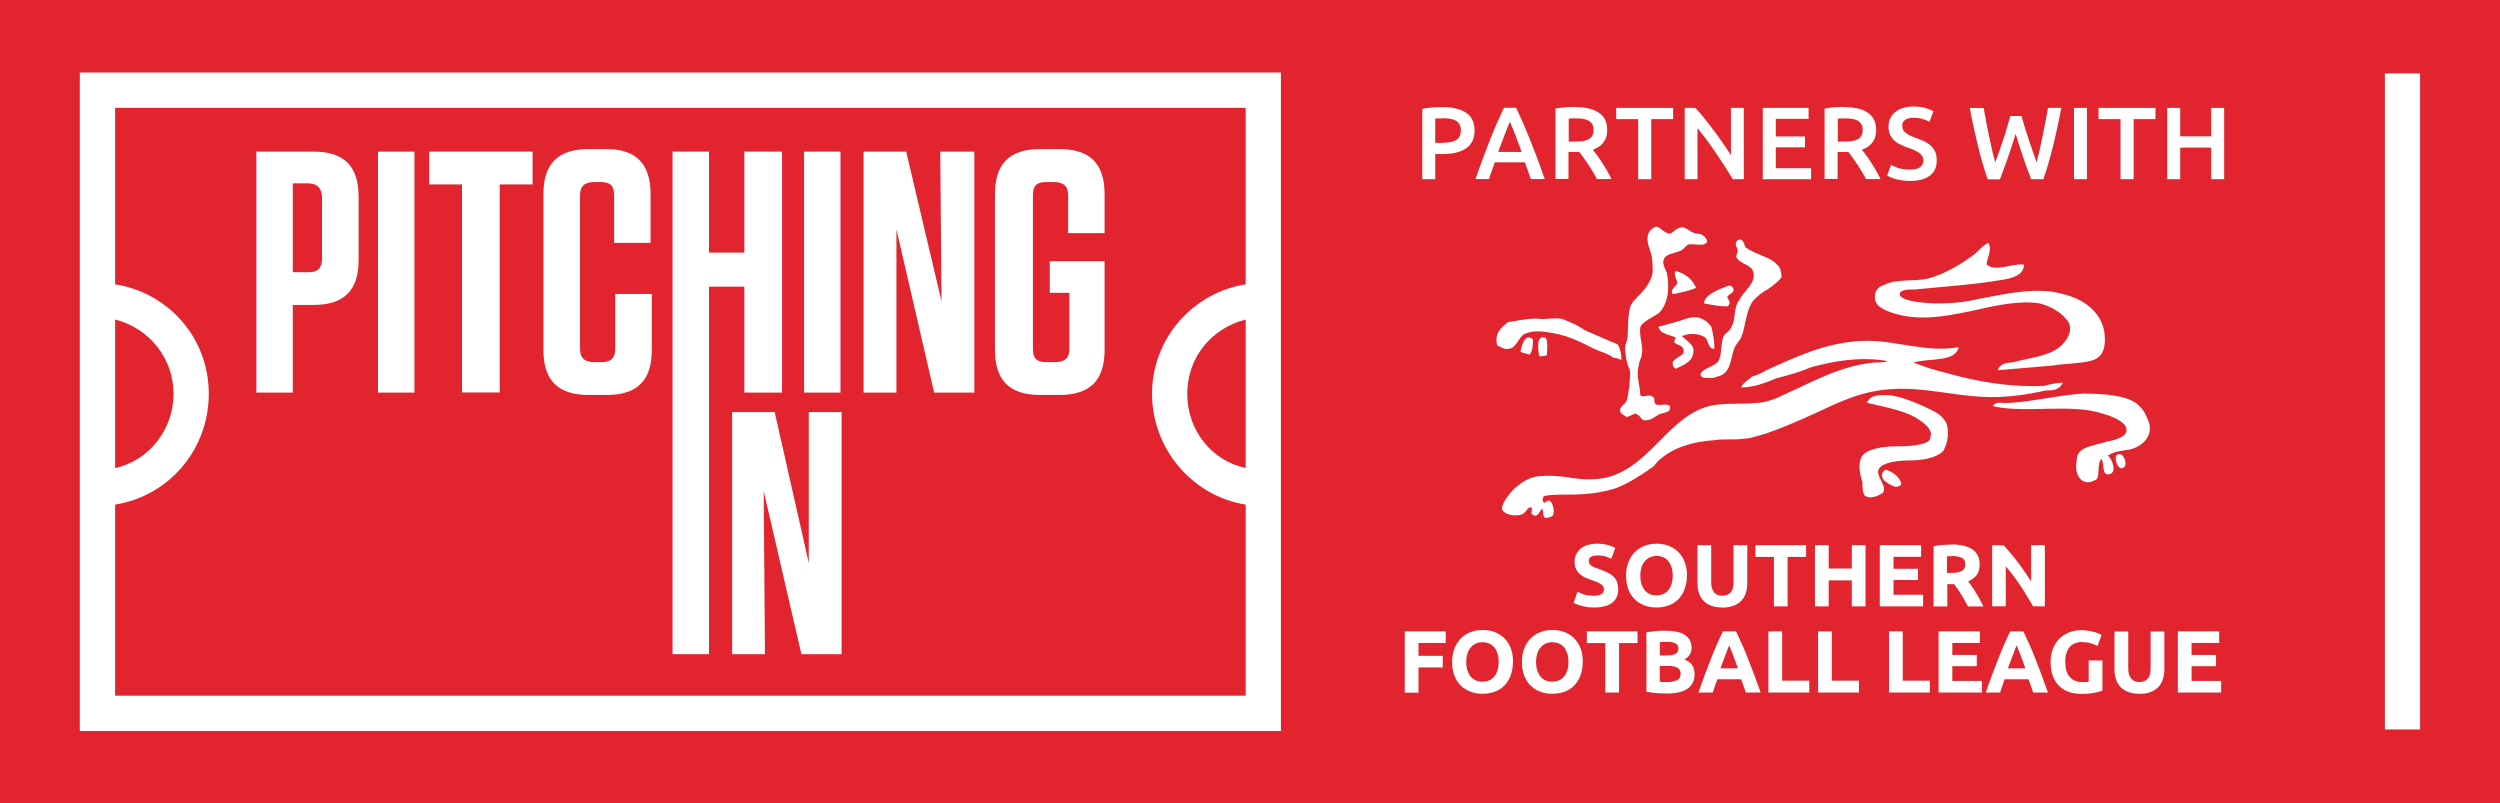 <?xml version="1.0" encoding="UTF-8"?>
<svg id="Layer_2" data-name="Layer 2" xmlns="http://www.w3.org/2000/svg" viewBox="0 0 200.21 64.34">
  <defs>
    <style>
      .cls-1 {
        fill-rule: evenodd;
      }

      .cls-1, .cls-2 {
        fill: #fff;
      }

      .cls-3 {
        fill: #e1242e;
      }
    </style>
  </defs>
  <g id="Layer_1-2" data-name="Layer 1">
    <g>
      <rect class="cls-3" width="200.21" height="64.34"/>
      <g>
        <g id="Layer_1-3" data-name="Layer 1">
          <path class="cls-2" d="M190.99,55.59v2.83h2.82V5.88h-2.82v49.7Z" marker-end="none" marker-start="none"/>
          <g id="Group">
            <path class="cls-2" d="M102.58,5.81H6.39v52.73h96.19V5.81ZM99.76,37.48c-2.73-.58-4.68-3.02-4.68-5.94s1.95-5.26,4.68-5.95v11.89ZM9.22,25.59c2.73.68,4.68,3.12,4.68,5.95s-1.95,5.36-4.68,5.94v-11.89ZM9.22,55.71v-15.3c4.29-.68,7.5-4.39,7.5-8.87s-3.22-8.09-7.5-8.77v-14.13h90.54v14.13c-4.29.68-7.5,4.39-7.5,8.77s3.21,8.19,7.5,8.87v15.3H9.22Z" marker-end="none" marker-start="none"/>
            <path class="cls-2" d="M23.45,31.44h-2.92V12.14h4.58c2.44,0,3.61,1.17,3.61,3.61v5.07c0,2.44-1.17,3.6-3.61,3.6h-1.66v7.02ZM24.72,14.68h-1.27v7.12h1.27c.68,0,1.07-.29,1.07-1.07v-4.87c0-.78-.39-1.17-1.07-1.17Z" marker-end="none" marker-start="none"/>
            <path class="cls-2" d="M33.19,31.44h-2.92V12.14h2.92v19.3Z" marker-end="none" marker-start="none"/>
            <path class="cls-2" d="M37,31.44V14.77h-2.63v-2.63h8.28v2.63h-2.63v16.66h-3.02Z" marker-end="none" marker-start="none"/>
            <path class="cls-2" d="M52.2,23.55v4.48c0,2.44-1.17,3.6-3.61,3.6h-1.46c-2.44,0-3.61-1.17-3.61-3.6v-12.48c0-2.44,1.17-3.61,3.61-3.61h1.46c2.34,0,3.51,1.17,3.51,3.61v3.9h-2.92v-3.8c0-.78-.29-1.07-1.07-1.07h-.49c-.78,0-1.17.29-1.17,1.07v12.28c0,.78.39,1.07,1.17,1.07h.58c.68,0,1.07-.29,1.07-1.07v-4.39h2.92Z" marker-end="none" marker-start="none"/>
            <path class="cls-2" d="M59.61,20.23v-8.09h3.02v19.3h-3.02v-8.48h-2.83v29.43h-2.92V12.14h2.92v8.09h2.83Z" marker-end="none" marker-start="none"/>
            <path class="cls-2" d="M67.31,31.44h-2.92V12.14h2.92v19.3Z" marker-end="none" marker-start="none"/>
            <path class="cls-2" d="M75.3,12.14h2.73v19.3h-3.22l-3.02-13.06v13.06h-2.63V12.14h3.41l2.83,11.99-.1-11.99Z" marker-end="none" marker-start="none"/>
            <path class="cls-2" d="M84.07,23.45v-2.53h4.39v7.11c0,2.44-1.17,3.6-3.61,3.6h-1.56c-2.44,0-3.61-1.17-3.61-3.6v-12.48c0-2.44,1.17-3.61,3.61-3.61h1.56c2.44,0,3.61,1.17,3.61,3.61v3.12h-2.92v-3.02c0-.78-.39-1.07-1.17-1.07h-.58c-.78,0-1.07.29-1.07,1.07v12.28c0,.78.29,1.07,1.07,1.07h.68c.78,0,1.17-.29,1.17-1.07v-4.48h-1.56Z" marker-end="none" marker-start="none"/>
            <path class="cls-2" d="M64.77,33h2.63v19.39h-3.22l-3.02-13.06.1,13.06h-2.63v-19.39h3.41l2.73,12.09v-12.09Z" marker-end="none" marker-start="none"/>
          </g>
          <g id="Group_1" data-name="Group 1">
            <g id="Group_2" data-name="Group 2">
              <path class="cls-1" d="M139.44,19.2c.25.12.25.5.37.62.87.62,1.99.75,2.49,1.37.25.13.37.62.37,1-.12.25-.75.74-1.12.99-.5.25-.87.62-1.12.87-.62.75-.62,2.12-1,2.99-.12.25-.37.5-.5.75-.37.87-.25,2.11-1.37,2.36-.38.12-.25.12-.62.12s-.75,0-.75-.25c0-.37.75-.62.99-.75.25-.12.5-.37.5-.5.25-.62.12-1.37.37-1.87.12-.25.5-.37.62-.75.37-.62.12-1.49.62-2.12.37-.75,1.37-1.37,1.12-2.24-.12-.62-1.12-.62-1.37-1.24,0-.12.12-.25.12-.5s-.25-.37-.12-.62c0-.12.12-.25.37-.25"/>
              <path class="cls-1" d="M159.22,19.45c.37.5-.12,1.24-.12,1.74.75.62,1.99-.12,2.99,0,0,.87-1,1.12-1.87,1.24-2.24.38-4.35.5-6.84.75-.5,0-1.24,0-1.24.37,0,.62,2.24.75,3.11.75,1.12,0,2.24-.12,3.24-.37,2.12-.38,4.6-1,6.72-.38,1.62.38,3.36,1.5,3.36,3.61,0,1.37-.62,1.74-1.87,1.87-.87.12-1.62.12-2.36.25-1.49.12-2.86.25-4.35.37.12-.5.75-.62,1.12-.62,1.37-.37,3.11-.5,3.98-1.37.37-.37.87-1,.62-1.74-.37-.75-1.37-1.37-2.36-1.62-1.49-.25-3.36.12-4.98.5-2.36.5-4.6.99-6.84.25-.75-.25-1.49-.62-1.37-1.37,0-.5.37-.75.75-.87.99-.5,2.36-.25,3.48-.5,1.37-.37,2.61-1.12,3.61-1.86.37-.25.62-.62,1-.87q.12-.12.25-.12"/>
              <path class="cls-1" d="M135.83,23.06c-.62.25-1.24.37-1.87.5-.25-.37.25-.62.37-.87,0-.25-.37-.74-.12-.99.87.25,1.37.75,1.62,1.37"/>
              <path class="cls-1" d="M138.32,23.8c.12.25.37.5,0,.74-.62,0-1.24-.12-1.87-.25.12-.75,1.24-1.12,1.87-1.37.12-.12.5,0,.5.25.12.25-.38.37-.5.62"/>
              <path class="cls-1" d="M137.32,27.91c-.5.12-.5-.62-.75-.87-.5-.37-1.37-.37-1.87-.12.5.5,1.12.75.87,1.49-.12.62-.87.87-1.37,1.12-.25-.12-.25-.37-.25-.5.25-.5,1-.5.87-1,0-.37-.5-.37-.75-.62,0-.12.12-.25.12-.38-.5-.25-1.24-.25-1.37-.87.49-.12.99-.25,1.37-.37.5-.12,1-.37,1.37-.37.62-.12,1.24.37,1.49.75.12.5.25,1.12.25,1.74"/>
              <path class="cls-1" d="M122.76,27.16c0,.5,0,.87-.25,1.24-.37-.13-.62-.13-.75-.25.12-.5.37-1.49.99-.99"/>
              <path class="cls-1" d="M123.88,28.41c-.12.12-.37.12-.62.12,0-.25-.37-1.74.5-1.49.25.25.12,1,.12,1.37"/>
              <path class="cls-1" d="M156.86,27.79c-.25,1.24-2.36.87-3.61,1.24.87.37,1.74.62,2.74.87,2.24.62,4.73,1.12,7.71,1,.5-.13.99-.25,1.49-.25-.25.62-.87.62-1.37.62-1.62.37-3.36.62-5.22.5-2.24-.12-4.6-.75-6.97-.62-2.49.13-4.23,1-6.1,1.87-1.37.62-2.74,1.24-4.23,1.74-.5.12-1.12.37-1.62.37-.87.12-1.62,0-2.36.12-1.87.12-3.36.62-4.48,1.62-.25.25-.37.5-.62.62-.87.62-1.87,1.25-2.86,1.62-1.25.37-2.24.5-3.86.5-.62,0-1.37,0-1.87.12-.12.25-.12.37,0,.5.13.12.25-.25.5-.12.25.25.37.75.25,1.12,0,.12-.37.25-.62.25-.25-.12-.13-.5-.25-.75-.25.25-.37.75-.75.5-.25-.12,0-.25-.12-.62-.38,0-.38.5-.87.62-.5.12-1.37,0-1.49-.5,0-.5.75-1.37,1-1.61.62-.5,1.24-1,2.24-1,1.74-.12,2.61.37,4.23.25,2.24-.13,3.73-1.62,5.1-2.99,1.24-1.25,2.74-2.86,4.85-2.99,1.12-.12,1.87,0,2.86-.12.87,0,1.74-.37,2.49-.75,2.24-.99,4.35-2.24,7.09-2.49.37,0,.87,0,1-.12-2.24-.37-4.23,0-6.1.5-.87.37-1.74.62-2.74.87-.87.37-1.87.75-2.86.75.12-.38.62-.62.87-.87.37-.12.74-.25,1.12-.5,2.24-1,4.73-2.24,7.72-2.36,2.49-.12,5.1.99,7.71.5"/>
              <path class="cls-1" d="M168.8,36.49c.37.25.75,1.37.12,1.49-.62.12-.37-.75-.62-1.24-.37.37-.12,1.12-.37,1.62-1.12.75-1.87-.25-1.62-1.49,0-1.12,1.25-1.12,2.36-1.49.62-.12,1.74-.37,1.62-1,0-.62-1.37-1.12-1.87-1.24-2.49-.87-6.35,0-8.83-.62.25-.37.62-.25,1-.25,1.74,0,4.1-.62,6.22-.75,1.62,0,3.36.13,4.23.75.37.25.75.75.87,1.12.75,1.37-.25,2.36-1.37,2.61-.62.12-1.24.12-1.74.5"/>
              <path class="cls-1" d="M149.52,32.26c.25-.62.87-.62,1.49-.62,1,0,2.11.5,2.99.87.75.37,1.49.62,1.87,1.37.25.62.13,1.62-.25,2.24-.5.5-1.49.75-2.61.75-.87,0-2.49.12-2.61.87,0,.62.75,1.24.37,1.74-.37.25-.99.5-1.37.25-.25-.12-.25-.75-.25-1.12-.25-.75-.37-1.62,0-2.12.5-.62,1.86-.75,2.86-.75.38,0,1,0,1.62-.12.37-.12.99-.12.99-.75.12-.37-.37-.87-.75-1.12-1.12-.87-2.86-1.12-4.35-1.49"/>
              <path class="cls-1" d="M169.67,36.37c.5-.12.87,1.24.13,1.12-.25-.12-.62-1-.13-1.12"/>
              <path class="cls-1" d="M151.01,37.61c.37.12.62.25.87.5.25.25.75.87-.12.87-.12,0-.75-.37-.87-.5-.25-.37-.25-.62.12-.87"/>
              <path class="cls-2" d="M136.33,18.83c-.12-.12-.37-.12-.5-.12-.5-.12-.75-.5-1.12-.5-.5,0-.75.5-.99.5-.5,0-.87-.75-1.24-.5-.87.5-.5,1.37-.25,2.11.12.5.12,1,.12,1.49-.12.75-.62,1.37-1.12,1.87-.25.25-.5.5-.62.75-.37,1-.13,2.49-.37,2.99-.25.62.12,1.99.25,2.11.13.38,0,.87,0,1.37-.12.62-.12,1-.25,1.25-.12.25-.5.37-.5.74,0,.25.37.37.5.5.25,0,.5-.25.75-.25.37.12.37.37.62.5.62.12.99-.37,1.37-.5.37-.12.87-.12.75-.62-.25-.25-.87,0-1.12-.13-.25-.25,0-.5-.25-.62-.37-.25-.75.12-1-.12,0-.75-.37-1.62-.12-2.36,0-.37.25-.62.25-1,.13-.49-.25-1.49-.12-2.11.25-.5,1-.75,1.49-1.12.74-.75.87-1.99.62-3.24-.12-.25-.37-.75-.25-.99.12-.5.75-.5,1.37-.75.25-.13.37-.37.62-.5.37-.12,1.37.25,1.49-.25,0-.12-.12-.37-.37-.5"/>
              <path class="cls-2" d="M126.87,26.42c-.5-.37-1.12-.62-1.74-.87-.5-.12-1.12,0-1.62,0-.99-.12-1.86.12-2.74.25-.5.37-1.12.87-.87,1.87.37.12.5.37,1,.25.62-.12.75-1.12,1.37-1.24.62-.25,1.5-.12,2.12,0,1.37.25,2.24.75,3.24,1.24.5.25,1.12.37,1.62.75.13,0,.25,0,.5.12.25.25,0-1.12-.25-1.24-.37-.12-1.74-.75-2.61-1.12"/>
            </g>
            <g id="Group_3" data-name="Group 3">
              <g id="Group_4" data-name="Group 4">
                <path class="cls-2" d="M115.52,8.58c.83,0,1.46.15,1.91.46.44.3.66.77.66,1.41,0,.34-.06.62-.18.86-.12.24-.29.44-.52.59s-.5.26-.82.33c-.32.07-.7.11-1.11.11h-.52v2.01h-1.04v-5.63c.24-.06.51-.09.8-.11.29-.02.56-.03.81-.03ZM115.59,9.48c-.26,0-.48,0-.65.02v1.94h.5c.5,0,.89-.07,1.15-.21.27-.14.4-.41.4-.8,0-.19-.03-.34-.11-.47-.07-.13-.17-.23-.3-.3s-.28-.12-.45-.15c-.17-.03-.36-.04-.56-.04Z" marker-end="none" marker-start="none"/>
                <path class="cls-2" d="M122.6,14.35c-.08-.23-.16-.45-.24-.67-.08-.22-.16-.44-.24-.68h-2.41c-.08.23-.15.46-.24.68-.08.22-.16.44-.23.66h-1.08c.21-.61.42-1.17.61-1.69.19-.52.38-1.01.56-1.47.18-.46.37-.9.55-1.32.18-.41.37-.83.56-1.23h.98c.19.41.38.82.56,1.23.18.42.36.86.55,1.32.18.46.37.95.57,1.47.19.52.4,1.08.61,1.69h-1.12ZM120.92,9.75c-.13.29-.27.65-.43,1.06-.16.42-.33.87-.51,1.36h1.88c-.18-.49-.35-.94-.51-1.37-.16-.42-.31-.77-.43-1.05Z" marker-end="none" marker-start="none"/>
                <path class="cls-2" d="M126.17,8.58c.82,0,1.45.15,1.89.46.44.3.65.76.65,1.38,0,.77-.38,1.3-1.15,1.57.11.13.22.28.35.46.13.18.27.38.4.59.14.21.27.43.4.65.13.22.24.44.34.65h-1.16c-.1-.2-.21-.4-.34-.6-.12-.2-.24-.4-.37-.58-.12-.19-.25-.37-.37-.54-.12-.17-.23-.32-.34-.45-.08,0-.14,0-.2,0h-.66v2.16h-1.04v-5.63c.25-.06.52-.09.81-.11.29-.02.54-.03.77-.03ZM126.24,9.48c-.22,0-.42,0-.61.02v1.84h.45c.25,0,.47-.01.67-.04.19-.03.35-.08.48-.15.13-.07.23-.17.29-.29.07-.12.1-.27.1-.46,0-.18-.03-.32-.1-.44-.07-.12-.16-.22-.29-.29-.12-.07-.27-.12-.44-.15-.17-.03-.36-.04-.56-.04Z" marker-end="none" marker-start="none"/>
                <path class="cls-2" d="M133.99,8.64v.9h-1.75v4.81h-1.05v-4.81h-1.76v-.9h4.56Z" marker-end="none" marker-start="none"/>
                <path class="cls-2" d="M138.77,14.35c-.19-.31-.4-.65-.63-1.01-.23-.36-.47-.72-.72-1.09-.25-.37-.5-.72-.75-1.06-.26-.34-.5-.65-.73-.93v4.09h-1.02v-5.71h.85c.22.23.46.5.71.82.25.32.51.64.76.98.26.34.5.68.74,1.03.24.34.45.66.64.96v-3.79h1.03v5.71h-.88Z" marker-end="none" marker-start="none"/>
                <path class="cls-2" d="M141.17,14.35v-5.71h3.67v.88h-2.63v1.41h2.34v.87h-2.34v1.67h2.83v.88h-3.86Z" marker-end="none" marker-start="none"/>
                <path class="cls-2" d="M147.71,8.58c.83,0,1.46.15,1.89.46.44.3.65.76.65,1.38,0,.77-.38,1.3-1.14,1.57.1.13.22.28.35.46.13.18.27.38.4.59.14.21.27.43.4.65.13.22.24.44.34.65h-1.16c-.1-.2-.22-.4-.34-.6-.12-.2-.24-.4-.37-.58-.12-.19-.25-.37-.37-.54-.12-.17-.23-.32-.34-.45-.08,0-.14,0-.2,0h-.66v2.16h-1.04v-5.63c.25-.06.52-.09.81-.11.29-.02.54-.03.76-.03ZM147.79,9.48c-.22,0-.42,0-.61.02v1.84h.45c.25,0,.48-.01.67-.04.19-.03.35-.08.48-.15.13-.07.23-.17.29-.29.07-.12.1-.27.1-.46,0-.18-.03-.32-.1-.44-.07-.12-.16-.22-.28-.29-.12-.07-.27-.12-.44-.15-.17-.03-.36-.04-.56-.04Z" marker-end="none" marker-start="none"/>
                <path class="cls-2" d="M152.95,13.58c.37,0,.65-.06.82-.19.17-.13.26-.31.26-.53,0-.14-.03-.26-.09-.35-.06-.1-.14-.19-.25-.27-.11-.08-.24-.15-.39-.22-.15-.07-.33-.14-.53-.2-.2-.07-.39-.15-.57-.24-.18-.08-.35-.19-.49-.32-.14-.13-.25-.28-.34-.45-.08-.18-.13-.39-.13-.63,0-.52.18-.92.54-1.21.36-.29.84-.44,1.46-.44.36,0,.67.04.95.12.28.08.49.17.65.26l-.32.84c-.19-.1-.39-.18-.61-.24-.22-.06-.45-.08-.69-.08-.28,0-.5.06-.65.17-.16.11-.23.28-.23.49,0,.13.03.23.08.33.05.09.13.17.22.24.1.07.21.14.34.2.13.06.27.12.42.17.27.1.51.2.72.3.21.1.39.22.53.36.15.14.26.31.34.49.08.19.11.42.11.69,0,.52-.18.92-.55,1.2-.36.28-.9.42-1.6.42-.24,0-.45-.02-.65-.05-.19-.03-.37-.07-.52-.11-.15-.04-.28-.09-.39-.14-.11-.05-.2-.09-.26-.13l.31-.85c.15.08.35.16.6.25.25.08.56.12.91.12Z" marker-end="none" marker-start="none"/>
                <path class="cls-2" d="M161.88,9.28c.09.3.18.6.28.93.1.32.2.64.31.96.11.32.21.64.32.95.11.31.21.6.31.88.08-.3.16-.62.24-.97.08-.35.15-.71.23-1.09.08-.38.15-.76.23-1.15.07-.39.14-.78.21-1.15h1.07c-.19,1.03-.41,2.02-.64,2.98-.24.95-.5,1.86-.79,2.73h-.99c-.43-1.11-.84-2.32-1.24-3.63-.2.67-.41,1.3-.62,1.9-.21.6-.42,1.18-.63,1.74h-.99c-.3-.87-.56-1.78-.79-2.73-.23-.95-.45-1.94-.64-2.98h1.11c.07.37.14.75.21,1.14.07.39.15.77.23,1.15.08.38.16.74.24,1.09s.16.68.25.97c.1-.28.21-.57.32-.88.11-.31.21-.63.32-.95.11-.32.21-.64.3-.96.1-.32.19-.63.27-.92h.89Z" marker-end="none" marker-start="none"/>
                <path class="cls-2" d="M166.09,8.64h1.04v5.71h-1.04v-5.71Z" marker-end="none" marker-start="none"/>
                <path class="cls-2" d="M172.62,8.64v.9h-1.75v4.81h-1.05v-4.81h-1.76v-.9h4.56Z" marker-end="none" marker-start="none"/>
                <path class="cls-2" d="M177.08,8.64h1.04v5.71h-1.04v-2.53h-2.48v2.53h-1.04v-5.71h1.04v2.28h2.48v-2.28Z" marker-end="none" marker-start="none"/>
              </g>
            </g>
          </g>
        </g>
        <g>
          <path class="cls-2" d="M127.65,47.71c.16,0,.28-.01.39-.04.1-.03.18-.06.24-.11.06-.04.1-.1.13-.16.02-.06.04-.13.04-.21,0-.16-.08-.29-.23-.4-.15-.11-.41-.22-.78-.34-.16-.06-.32-.12-.48-.19-.16-.07-.3-.17-.43-.28-.13-.11-.23-.24-.31-.4s-.12-.35-.12-.58.04-.43.13-.61.21-.34.36-.46c.16-.13.34-.23.57-.29.22-.07.47-.1.75-.1.33,0,.62.04.86.11s.44.15.59.23l-.32.87c-.14-.07-.29-.13-.46-.19-.17-.05-.37-.08-.6-.08-.26,0-.45.04-.57.11-.12.07-.17.19-.17.34,0,.09.02.17.06.23.04.06.1.12.18.17.08.05.17.09.27.13.1.04.21.08.34.12.25.09.48.19.66.28s.35.2.47.32c.12.12.22.27.28.43.06.17.09.37.09.6,0,.46-.16.81-.48,1.06s-.8.38-1.45.38c-.22,0-.41-.01-.59-.04-.17-.03-.33-.06-.46-.1-.13-.04-.25-.08-.35-.12-.1-.04-.18-.08-.24-.12l.31-.88c.15.08.33.15.54.22s.48.1.79.1Z"/>
          <path class="cls-2" d="M135.09,46.1c0,.42-.06.79-.19,1.11-.12.32-.3.58-.51.8-.22.21-.48.38-.77.48-.3.11-.62.16-.96.16s-.65-.05-.95-.16-.56-.27-.78-.48c-.22-.21-.4-.48-.52-.8-.13-.32-.19-.69-.19-1.11s.07-.79.2-1.11.31-.59.53-.8c.22-.22.48-.38.78-.49s.6-.16.93-.16.65.05.95.16.56.27.78.49c.22.22.4.48.52.8.13.32.19.69.19,1.11ZM131.36,46.1c0,.24.03.46.09.65.06.19.14.36.25.5.11.14.25.25.41.32.16.08.34.11.55.11s.39-.04.55-.11.3-.18.41-.32c.11-.14.2-.31.25-.5.06-.19.09-.41.09-.65s-.03-.46-.09-.65-.14-.36-.25-.5c-.11-.14-.25-.25-.41-.32s-.35-.11-.55-.11-.39.04-.55.12c-.16.08-.3.19-.41.33-.11.14-.2.31-.25.5-.06.2-.09.41-.09.65Z"/>
          <path class="cls-2" d="M137.93,48.65c-.34,0-.64-.05-.89-.14-.25-.1-.46-.23-.62-.4-.16-.17-.28-.38-.36-.61-.08-.24-.12-.5-.12-.79v-3.05h1.1v2.96c0,.2.02.37.07.5.04.14.11.25.18.34.08.09.17.15.28.19.11.04.23.06.36.06.27,0,.49-.08.65-.25.17-.17.25-.45.25-.84v-2.96h1.1v3.05c0,.29-.04.55-.12.79-.08.24-.2.45-.37.62s-.37.3-.63.4c-.25.09-.56.14-.9.14Z"/>
          <path class="cls-2" d="M144.64,43.66v.94h-1.48v3.96h-1.1v-3.96h-1.48v-.94h4.06Z"/>
          <path class="cls-2" d="M148.3,43.66h1.1v4.9h-1.1v-2.08h-1.85v2.08h-1.1v-4.9h1.1v1.87h1.85v-1.87Z"/>
          <path class="cls-2" d="M150.54,48.56v-4.9h3.31v.93h-2.21v.96h1.96v.9h-1.96v1.18h2.37v.93h-3.47Z"/>
          <path class="cls-2" d="M156.26,43.6c.73,0,1.3.13,1.69.39s.59.67.59,1.22c0,.34-.08.62-.24.84-.16.21-.39.38-.68.51.1.12.2.26.31.42.11.16.22.32.32.5s.21.35.31.54c.1.19.19.37.28.55h-1.23c-.09-.16-.18-.32-.27-.49-.09-.17-.19-.33-.28-.48-.1-.16-.19-.3-.29-.44s-.19-.26-.28-.38h-.54v1.79h-1.1v-4.83c.24-.05.49-.08.75-.1.26-.02.49-.03.69-.03ZM156.32,44.54c-.08,0-.15,0-.22,0-.06,0-.12,0-.18.01v1.33h.31c.41,0,.71-.05.89-.16s.27-.28.27-.53-.09-.41-.27-.51c-.18-.1-.45-.15-.8-.15Z"/>
          <path class="cls-2" d="M162.82,48.56c-.32-.56-.66-1.11-1.02-1.66s-.76-1.06-1.17-1.55v3.21h-1.09v-4.9h.9c.16.16.33.35.52.57.19.23.38.47.58.72.2.26.39.52.58.8.19.28.37.54.54.8v-2.89h1.1v4.9h-.93Z"/>
          <path class="cls-2" d="M112.5,55.46v-4.9h3.28v.93h-2.18v1.03h1.94v.93h-1.94v2.02h-1.1Z"/>
          <path class="cls-2" d="M121.16,53.01c0,.42-.06.79-.19,1.11-.12.32-.3.58-.51.8-.22.21-.48.38-.77.48-.3.11-.62.16-.96.16s-.65-.05-.95-.16-.56-.27-.78-.48c-.22-.21-.4-.48-.52-.8-.13-.32-.19-.69-.19-1.11s.07-.79.2-1.11.31-.59.53-.8c.22-.22.48-.38.78-.49s.6-.16.93-.16.65.05.95.16.56.27.78.49c.22.22.4.48.52.8.13.32.19.69.19,1.11ZM117.42,53.01c0,.24.03.46.09.65.06.19.14.36.25.5.11.14.25.25.41.32.16.08.34.11.55.11s.39-.04.55-.11.3-.18.41-.32c.11-.14.2-.31.25-.5.06-.19.09-.41.09-.65s-.03-.46-.09-.65-.14-.36-.25-.5c-.11-.14-.25-.25-.41-.32s-.35-.11-.55-.11-.39.04-.55.12c-.16.08-.3.19-.41.33-.11.14-.2.31-.25.5-.06.2-.09.41-.09.65Z"/>
          <path class="cls-2" d="M126.75,53.01c0,.42-.06.79-.19,1.11-.12.32-.3.58-.51.8-.22.21-.48.38-.77.48-.3.11-.62.16-.96.16s-.65-.05-.95-.16-.56-.27-.78-.48c-.22-.21-.4-.48-.52-.8-.13-.32-.19-.69-.19-1.11s.07-.79.2-1.11.31-.59.53-.8c.22-.22.48-.38.78-.49s.6-.16.93-.16.65.05.95.16.56.27.78.49c.22.22.4.48.52.8.13.32.19.69.19,1.11ZM123.01,53.01c0,.24.03.46.09.65.06.19.14.36.25.5.11.14.25.25.41.32.16.08.34.11.55.11s.39-.04.55-.11.3-.18.41-.32c.11-.14.2-.31.25-.5.06-.19.09-.41.09-.65s-.03-.46-.09-.65-.14-.36-.25-.5c-.11-.14-.25-.25-.41-.32s-.35-.11-.55-.11-.39.04-.55.12c-.16.08-.3.19-.41.33-.11.14-.2.31-.25.5-.06.2-.09.41-.09.65Z"/>
          <path class="cls-2" d="M131.14,50.56v.94h-1.48v3.96h-1.1v-3.96h-1.48v-.94h4.06Z"/>
          <path class="cls-2" d="M133.48,55.53c-.27,0-.54,0-.8-.02s-.54-.06-.83-.12v-4.75c.23-.04.47-.07.74-.1s.52-.03.75-.03c.31,0,.6.02.86.07s.49.12.67.23.34.25.44.43.16.39.16.65c0,.39-.19.7-.57.93.31.12.52.28.64.48.11.2.17.43.17.69,0,.51-.19.9-.56,1.16s-.93.39-1.67.39ZM132.92,52.49h.54c.34,0,.58-.04.73-.13s.22-.23.22-.42-.08-.34-.23-.42-.37-.12-.66-.12c-.09,0-.2,0-.3,0s-.21,0-.29.02v1.07ZM132.92,53.33v1.27c.08,0,.17.02.26.02.09,0,.2,0,.31,0,.33,0,.6-.05.8-.14.2-.09.3-.27.3-.52,0-.23-.08-.39-.25-.48-.17-.1-.41-.15-.73-.15h-.69Z"/>
          <path class="cls-2" d="M139.81,55.46c-.05-.17-.11-.34-.18-.52-.06-.18-.13-.36-.19-.54h-1.91c-.06.18-.12.36-.19.54-.06.18-.12.35-.17.52h-1.15c.18-.53.36-1.02.52-1.46.17-.45.33-.87.49-1.27.16-.4.31-.77.47-1.13s.31-.7.48-1.04h1.05c.16.34.32.69.48,1.04s.31.73.47,1.13c.16.4.32.82.49,1.27.17.45.34.94.53,1.46h-1.18ZM138.48,51.67c-.02.07-.06.17-.11.29s-.1.26-.16.42c-.06.16-.13.34-.2.53-.07.19-.15.4-.23.61h1.4c-.07-.21-.15-.42-.22-.61-.07-.19-.14-.37-.2-.53-.06-.16-.12-.3-.17-.42-.05-.12-.09-.22-.12-.29Z"/>
          <path class="cls-2" d="M144.89,54.51v.95h-3.27v-4.9h1.1v3.95h2.17Z"/>
          <path class="cls-2" d="M148.87,54.51v.95h-3.27v-4.9h1.1v3.95h2.17Z"/>
          <path class="cls-2" d="M154.55,54.51v.95h-3.27v-4.9h1.1v3.95h2.17Z"/>
          <path class="cls-2" d="M155.25,55.46v-4.9h3.31v.93h-2.21v.96h1.96v.9h-1.96v1.18h2.37v.93h-3.47Z"/>
          <path class="cls-2" d="M162.82,55.46c-.05-.17-.11-.34-.18-.52-.06-.18-.13-.36-.19-.54h-1.91c-.06.18-.12.36-.19.54-.06.18-.12.35-.17.52h-1.15c.18-.53.36-1.02.52-1.46.17-.45.33-.87.49-1.27.16-.4.31-.77.47-1.13s.31-.7.48-1.04h1.05c.16.34.32.69.48,1.04s.31.73.47,1.13c.16.4.32.82.49,1.27.17.45.34.94.53,1.46h-1.18ZM161.5,51.67c-.02.07-.06.17-.11.29s-.1.26-.16.42c-.06.16-.13.34-.2.53-.07.19-.15.4-.23.61h1.4c-.07-.21-.15-.42-.22-.61-.07-.19-.14-.37-.2-.53-.06-.16-.12-.3-.17-.42-.05-.12-.09-.22-.12-.29Z"/>
          <path class="cls-2" d="M166.84,51.41c-.51,0-.88.14-1.11.43s-.34.67-.34,1.17c0,.24.03.46.08.65.06.2.14.36.25.51.11.14.25.25.42.33.17.08.37.12.59.12.12,0,.23,0,.31,0s.16-.01.23-.03v-1.7h1.1v2.42c-.13.05-.34.11-.64.17-.29.06-.65.09-1.08.09-.37,0-.7-.06-1-.17-.3-.11-.55-.28-.77-.49-.21-.22-.38-.48-.49-.8-.12-.32-.17-.68-.17-1.08s.06-.77.19-1.09c.13-.32.3-.58.52-.8.22-.22.48-.38.78-.5s.62-.17.96-.17c.23,0,.44.01.63.05.19.03.35.07.48.11s.25.08.33.12c.09.04.15.08.19.1l-.32.88c-.15-.08-.32-.15-.52-.21-.2-.06-.41-.09-.64-.09Z"/>
          <path class="cls-2" d="M171.33,55.56c-.34,0-.64-.05-.89-.14-.25-.1-.46-.23-.62-.4-.16-.17-.28-.38-.36-.61-.08-.24-.12-.5-.12-.79v-3.05h1.1v2.96c0,.2.02.37.07.5.04.14.11.25.18.34.08.09.17.15.28.19.11.04.23.06.36.06.27,0,.49-.08.65-.25.17-.17.25-.45.25-.84v-2.96h1.1v3.05c0,.29-.04.55-.12.79-.08.24-.2.45-.37.62s-.37.3-.63.4c-.25.09-.56.14-.9.14Z"/>
          <path class="cls-2" d="M174.41,55.46v-4.9h3.31v.93h-2.21v.96h1.96v.9h-1.96v1.18h2.37v.93h-3.47Z"/>
        </g>
      </g>
    </g>
  </g>
</svg>